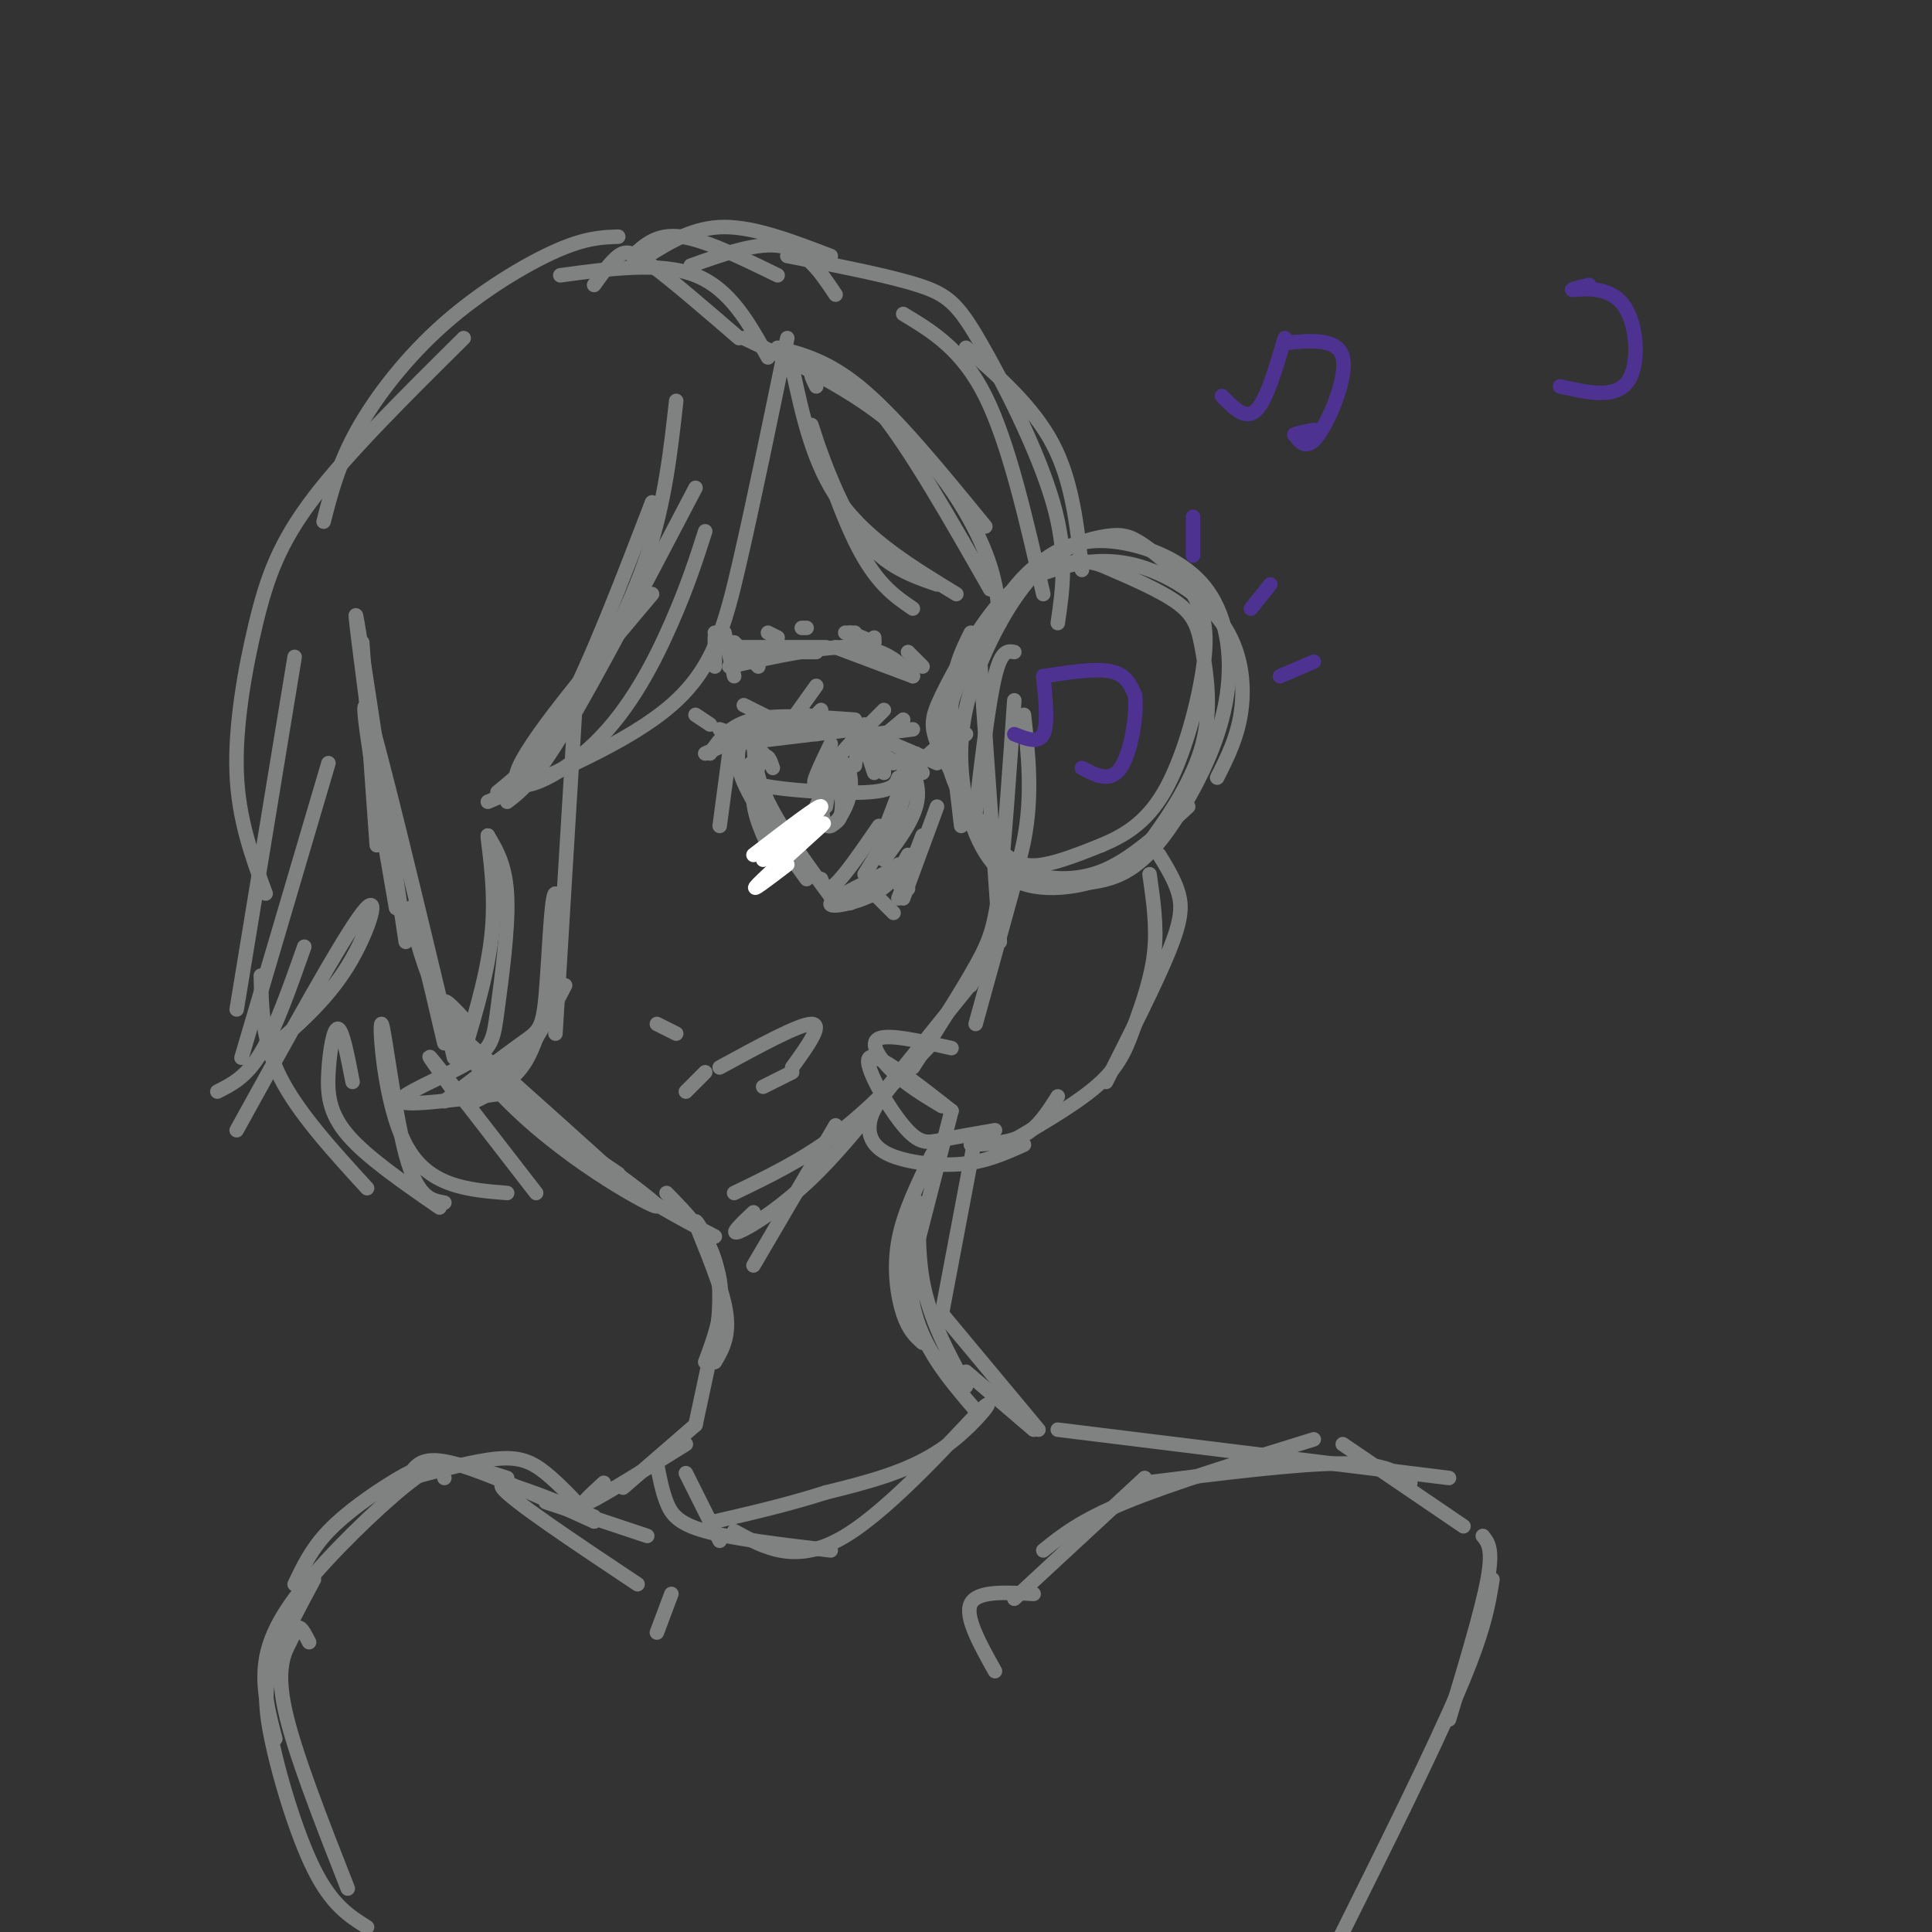 <svg viewBox='0 0 400 400' version='1.1' xmlns='http://www.w3.org/2000/svg' xmlns:xlink='http://www.w3.org/1999/xlink'><rect x="0" y="0" width="400" height="400" fill="#333333" stroke="none"/><g fill='none' stroke='rgb(128,130,130)' stroke-width='3' stroke-linecap='round' stroke-linejoin='round'><path d='M75,133c0.000,0.000 3.000,42.000 3,42'/><path d='M77,154c-2.083,-15.917 -4.167,-31.833 -3,-25c1.167,6.833 5.583,36.417 10,66'/><path d='M82,188c-4.000,-23.083 -8.000,-46.167 -6,-41c2.000,5.167 10.000,38.583 18,72'/><path d='M92,216c-3.446,-14.685 -6.893,-29.369 -7,-28c-0.107,1.369 3.125,18.792 14,33c10.875,14.208 29.393,25.202 35,28c5.607,2.798 -1.696,-2.601 -9,-8'/><path d='M125,241c-9.976,-8.988 -30.417,-27.458 -33,-29c-2.583,-1.542 12.690,13.845 25,24c12.310,10.155 21.655,15.077 31,20'/><path d='M97,212c-2.778,-3.044 -5.556,-6.089 -5,-4c0.556,2.089 4.444,9.311 11,16c6.556,6.689 15.778,12.844 25,19'/><path d='M156,262c0.000,0.000 17.000,-29.000 17,-29'/><path d='M156,251c-2.533,2.400 -5.067,4.800 -3,4c2.067,-0.800 8.733,-4.800 16,-12c7.267,-7.200 15.133,-17.600 23,-28'/><path d='M152,247c7.083,-3.417 14.167,-6.833 21,-12c6.833,-5.167 13.417,-12.083 20,-19'/><path d='M201,204c4.583,-10.333 9.167,-20.667 11,-30c1.833,-9.333 0.917,-17.667 0,-26'/><path d='M210,145c-1.000,14.622 -2.000,29.244 -3,38c-1.000,8.756 -2.000,11.644 -5,17c-3.000,5.356 -8.000,13.178 -13,21'/><path d='M183,226c0.000,0.000 21.000,-26.000 21,-26'/><path d='M207,195c0.000,0.000 -4.000,-57.000 -4,-57'/><path d='M151,156c0.000,0.000 -2.000,15.000 -2,15'/><path d='M147,156c2.000,-2.917 4.000,-5.833 9,-7c5.000,-1.167 13.000,-0.583 21,0'/><path d='M146,156c7.533,-3.378 15.067,-6.756 22,-7c6.933,-0.244 13.267,2.644 17,5c3.733,2.356 4.867,4.178 6,6'/><path d='M194,167c0.000,0.000 -7.000,19.000 -7,19'/><path d='M186,186c0.000,0.000 5.000,-13.000 5,-13'/><path d='M156,152c0.083,4.083 0.167,8.167 3,14c2.833,5.833 8.417,13.417 14,21'/><path d='M176,187c0.000,0.000 10.000,-8.000 10,-8'/><path d='M142,226c0.000,0.000 4.000,-4.000 4,-4'/><path d='M149,221c8.250,-4.500 16.500,-9.000 19,-9c2.500,0.000 -0.750,4.500 -4,9'/><path d='M164,222c0.000,0.000 -6.000,3.000 -6,3'/><path d='M136,212c0.000,0.000 4.000,2.000 4,2'/><path d='M148,132c0.000,0.000 0.000,6.000 0,6'/><path d='M151,138c9.833,-2.167 19.667,-4.333 26,-4c6.333,0.333 9.167,3.167 12,6'/><path d='M189,140c0.000,0.000 -16.000,-6.000 -16,-6'/><path d='M169,135c0.000,0.000 -17.000,0.000 -17,0'/><path d='M150,134c0.000,0.000 -2.000,-3.000 -2,-3'/><path d='M154,152c-1.083,2.500 -2.167,5.000 0,10c2.167,5.000 7.583,12.500 13,20'/><path d='M160,159c-0.511,-1.556 -1.022,-3.111 -2,-2c-0.978,1.111 -2.422,4.889 -2,9c0.422,4.111 2.711,8.556 5,13'/><path d='M170,182c0.500,1.417 1.000,2.833 3,1c2.000,-1.833 5.500,-6.917 9,-12'/><path d='M188,177c-1.622,2.978 -3.244,5.956 -7,8c-3.756,2.044 -9.644,3.156 -9,2c0.644,-1.156 7.822,-4.578 15,-8'/><path d='M188,160c0.000,0.000 9.000,-8.000 9,-8'/><path d='M181,154c0.000,0.000 6.000,-5.000 6,-5'/><path d='M177,151c0.000,0.000 2.000,-1.000 2,-1'/><path d='M169,152c0.000,0.000 2.000,-3.000 2,-3'/><path d='M152,154c0.000,0.000 25.000,-3.000 25,-3'/><path d='M159,153c3.583,-1.917 7.167,-3.833 13,-3c5.833,0.833 13.917,4.417 22,8'/><path d='M176,150c3.500,3.833 7.000,7.667 11,8c4.000,0.333 8.500,-2.833 13,-6'/><path d='M181,152c0.000,0.000 8.000,-1.000 8,-1'/><path d='M178,152c0.000,0.000 5.000,-5.000 5,-5'/><path d='M173,150c0.000,0.000 -6.000,-2.000 -6,-2'/><path d='M162,150c0.000,0.000 -8.000,-4.000 -8,-4'/><path d='M152,152c0.000,0.000 -3.000,-1.000 -3,-1'/><path d='M147,150c0.000,0.000 -3.000,-2.000 -3,-2'/><path d='M189,160c0.583,-2.750 1.167,-5.500 0,-3c-1.167,2.500 -4.083,10.250 -7,18'/><path d='M179,181c3.512,-5.696 7.024,-11.393 8,-16c0.976,-4.607 -0.583,-8.125 0,-8c0.583,0.125 3.310,3.893 3,8c-0.310,4.107 -3.655,8.554 -7,13'/><path d='M171,162c0.000,0.000 -1.000,3.000 -1,3'/><path d='M170,167c0.363,2.250 0.726,4.500 2,4c1.274,-0.500 3.458,-3.750 4,-7c0.542,-3.250 -0.560,-6.500 -2,-6c-1.440,0.500 -3.220,4.750 -5,9'/><path d='M169,167c-1.086,1.967 -1.301,2.383 0,3c1.301,0.617 4.120,1.435 5,-1c0.880,-2.435 -0.177,-8.124 -1,-9c-0.823,-0.876 -1.411,3.062 -2,7'/><path d='M158,156c-1.810,1.399 -3.619,2.798 -4,4c-0.381,1.202 0.667,2.208 6,3c5.333,0.792 14.952,1.369 20,1c5.048,-0.369 5.524,-1.685 6,-3'/><path d='M172,154c-2.156,4.489 -4.311,8.978 -3,8c1.311,-0.978 6.089,-7.422 8,-9c1.911,-1.578 0.956,1.711 0,5'/><path d='M177,158c0.000,0.833 0.000,0.417 0,0'/><path d='M179,154c0.000,0.000 2.000,6.000 2,6'/><path d='M183,156c0.000,0.000 0.000,4.000 0,4'/><path d='M184,157c0.000,0.000 1.000,1.000 1,1'/></g>
<g fill='none' stroke='rgb(255,255,255)' stroke-width='3' stroke-linecap='round' stroke-linejoin='round'><path d='M156,177c7.000,-5.378 14.000,-10.756 14,-10c0.000,0.756 -7.000,7.644 -9,10c-2.000,2.356 1.000,0.178 4,-2'/><path d='M165,175c2.595,-1.976 7.083,-5.917 5,-4c-2.083,1.917 -10.738,9.690 -13,12c-2.262,2.310 1.869,-0.845 6,-4'/><path d='M158,178c0.000,0.000 2.000,-1.000 2,-1'/></g>
<g fill='none' stroke='rgb(128,130,130)' stroke-width='3' stroke-linecap='round' stroke-linejoin='round'><path d='M164,149c0.000,0.000 5.000,-7.000 5,-7'/><path d='M169,148c0.000,0.000 1.000,-1.000 1,-1'/><path d='M181,185c0.000,0.000 4.000,4.000 4,4'/><path d='M186,183c0.000,0.000 2.000,1.000 2,1'/><path d='M150,131c0.000,0.000 2.000,9.000 2,9'/><path d='M152,133c0.000,0.000 5.000,5.000 5,5'/><path d='M159,131c0.000,0.000 2.000,1.000 2,1'/><path d='M166,130c0.000,0.000 1.000,0.000 1,0'/><path d='M175,131c0.000,0.000 2.000,0.000 2,0'/><path d='M181,132c0.000,0.000 0.000,1.000 0,1'/><path d='M154,134c0.000,0.000 17.000,0.000 17,0'/><path d='M176,131c0.000,0.000 5.000,2.000 5,2'/><path d='M188,135c0.000,0.000 3.000,3.000 3,3'/><path d='M210,135c-1.333,-0.250 -2.667,-0.500 -4,5c-1.333,5.500 -2.667,16.750 -4,28'/><path d='M201,131c-1.833,3.667 -3.667,7.333 -4,14c-0.333,6.667 0.833,16.333 2,26'/><path d='M205,176c2.511,1.933 5.022,3.867 9,5c3.978,1.133 9.422,1.467 15,-1c5.578,-2.467 11.289,-7.733 17,-13'/><path d='M252,161c2.138,-4.243 4.276,-8.486 5,-14c0.724,-5.514 0.033,-12.300 -4,-18c-4.033,-5.700 -11.409,-10.313 -18,-12c-6.591,-1.687 -12.399,-0.446 -17,1c-4.601,1.446 -7.996,3.099 -12,8c-4.004,4.901 -8.616,13.050 -11,18c-2.384,4.950 -2.538,6.700 0,12c2.538,5.300 7.769,14.150 13,23'/><path d='M208,179c3.311,4.434 5.088,4.020 9,4c3.912,-0.020 9.959,0.355 15,-2c5.041,-2.355 9.077,-7.440 13,-14c3.923,-6.560 7.732,-14.595 9,-23c1.268,-8.405 -0.005,-17.179 -5,-23c-4.995,-5.821 -13.712,-8.691 -20,-9c-6.288,-0.309 -10.148,1.941 -13,4c-2.852,2.059 -4.694,3.928 -7,7c-2.306,3.072 -5.074,7.348 -8,13c-2.926,5.652 -6.011,12.680 -5,20c1.011,7.320 6.118,14.932 10,19c3.882,4.068 6.538,4.591 10,4c3.462,-0.591 7.731,-2.295 12,-4'/><path d='M228,175c4.320,-1.813 9.121,-4.345 13,-11c3.879,-6.655 6.837,-17.435 8,-25c1.163,-7.565 0.533,-11.917 -2,-16c-2.533,-4.083 -6.967,-7.896 -10,-10c-3.033,-2.104 -4.663,-2.498 -8,-2c-3.337,0.498 -8.379,1.889 -13,6c-4.621,4.111 -8.819,10.942 -12,18c-3.181,7.058 -5.344,14.341 -5,23c0.344,8.659 3.197,18.692 9,23c5.803,4.308 14.557,2.889 20,1c5.443,-1.889 7.574,-4.249 11,-9c3.426,-4.751 8.145,-11.892 10,-19c1.855,-7.108 0.846,-14.183 0,-19c-0.846,-4.817 -1.527,-7.376 -5,-10c-3.473,-2.624 -9.736,-5.312 -16,-8'/><path d='M228,117c-4.000,-1.333 -6.000,-0.667 -8,0'/><path d='M163,70c-3.511,17.067 -7.022,34.133 -10,47c-2.978,12.867 -5.422,21.533 -14,29c-8.578,7.467 -23.289,13.733 -38,20'/><path d='M103,164c4.333,-3.500 8.667,-7.000 14,-17c5.333,-10.000 11.667,-26.500 18,-43'/><path d='M140,83c-1.167,10.500 -2.333,21.000 -6,32c-3.667,11.000 -9.833,22.500 -16,34'/><path d='M105,166c2.750,-2.083 5.500,-4.167 12,-15c6.500,-10.833 16.750,-30.417 27,-50'/><path d='M135,123c-13.208,15.685 -26.417,31.369 -28,37c-1.583,5.631 8.458,1.208 16,-6c7.542,-7.208 12.583,-17.202 16,-25c3.417,-7.798 5.208,-13.399 7,-19'/><path d='M128,49c-3.387,0.113 -6.774,0.226 -13,3c-6.226,2.774 -15.292,8.208 -23,15c-7.708,6.792 -14.060,14.940 -18,22c-3.940,7.060 -5.470,13.030 -7,19'/><path d='M96,70c-11.899,11.780 -23.798,23.560 -31,33c-7.202,9.440 -9.708,16.542 -12,26c-2.292,9.458 -4.369,21.274 -4,31c0.369,9.726 3.185,17.363 6,25'/><path d='M61,136c0.000,0.000 -12.000,73.000 -12,73'/><path d='M49,234c10.933,-19.822 21.867,-39.644 26,-45c4.133,-5.356 1.467,3.756 -3,11c-4.467,7.244 -10.733,12.622 -17,18'/><path d='M45,226c3.000,-1.500 6.000,-3.000 9,-8c3.000,-5.000 6.000,-13.500 9,-22'/><path d='M68,158c0.000,0.000 -18.000,61.000 -18,61'/><path d='M54,202c0.167,6.833 0.333,13.667 4,21c3.667,7.333 10.833,15.167 18,23'/><path d='M73,224c-1.036,-5.369 -2.071,-10.738 -3,-11c-0.929,-0.262 -1.750,4.583 -2,9c-0.250,4.417 0.071,8.405 4,13c3.929,4.595 11.464,9.798 19,15'/><path d='M92,249c-2.792,-0.488 -5.583,-0.976 -8,-10c-2.417,-9.024 -4.458,-26.583 -5,-27c-0.542,-0.417 0.417,16.310 5,25c4.583,8.690 12.792,9.345 21,10'/><path d='M111,247c-9.083,-11.750 -18.167,-23.500 -21,-27c-2.833,-3.500 0.583,1.250 4,6'/><path d='M119,148c0.000,0.000 -4.000,66.000 -4,66'/><path d='M107,226c-11.569,1.581 -23.139,3.161 -24,2c-0.861,-1.161 8.986,-5.064 14,-8c5.014,-2.936 5.196,-4.906 6,-11c0.804,-6.094 2.230,-16.313 2,-23c-0.230,-6.687 -2.115,-9.844 -4,-13'/><path d='M101,173c-0.133,0.778 1.533,9.222 1,18c-0.533,8.778 -3.267,17.889 -6,27'/><path d='M92,228c6.234,-4.739 12.469,-9.479 16,-12c3.531,-2.521 4.359,-2.824 5,-10c0.641,-7.176 1.094,-21.224 2,-21c0.906,0.224 2.263,14.720 -2,25c-4.263,10.280 -14.148,16.345 -16,18c-1.852,1.655 4.328,-1.098 8,-4c3.672,-2.902 4.836,-5.951 6,-9'/><path d='M111,215c2.000,-3.333 4.000,-7.167 6,-11'/><path d='M224,118c-1.000,-9.167 -2.000,-18.333 -6,-26c-4.000,-7.667 -11.000,-13.833 -18,-20'/><path d='M187,65c6.083,3.667 12.167,7.333 17,17c4.833,9.667 8.417,25.333 12,41'/><path d='M219,129c1.048,-7.155 2.095,-14.310 -1,-25c-3.095,-10.690 -10.333,-24.917 -15,-33c-4.667,-8.083 -6.762,-10.024 -13,-12c-6.238,-1.976 -16.619,-3.988 -27,-6'/><path d='M161,72c5.417,1.417 10.833,2.833 18,9c7.167,6.167 16.083,17.083 25,28'/><path d='M169,80c-0.933,-1.867 -1.867,-3.733 0,-4c1.867,-0.267 6.533,1.067 13,9c6.467,7.933 14.733,22.467 23,37'/><path d='M207,129c-0.378,-4.911 -0.756,-9.822 -4,-17c-3.244,-7.178 -9.356,-16.622 -18,-24c-8.644,-7.378 -19.822,-12.689 -31,-18'/><path d='M173,61c-3.000,-4.500 -6.000,-9.000 -11,-10c-5.000,-1.000 -12.000,1.500 -19,4'/><path d='M123,59c1.733,-2.422 3.467,-4.844 5,-6c1.533,-1.156 2.867,-1.044 7,2c4.133,3.044 11.067,9.022 18,15'/><path d='M159,74c-3.917,-7.083 -7.833,-14.167 -15,-17c-7.167,-2.833 -17.583,-1.417 -28,0'/><path d='M131,53c2.500,-2.333 5.000,-4.667 10,-4c5.000,0.667 12.500,4.333 20,8'/><path d='M134,53c4.833,-3.000 9.667,-6.000 16,-6c6.333,0.000 14.167,3.000 22,6'/><path d='M164,76c2.167,10.083 4.333,20.167 10,28c5.667,7.833 14.833,13.417 24,19'/><path d='M194,121c-5.970,-2.065 -11.940,-4.131 -17,-12c-5.060,-7.869 -9.208,-21.542 -9,-21c0.208,0.542 4.774,15.298 9,24c4.226,8.702 8.113,11.351 12,14'/><path d='M210,183c0.000,0.000 -8.000,29.000 -8,29'/><path d='M197,217c-6.444,-1.467 -12.889,-2.933 -15,-2c-2.111,0.933 0.111,4.267 3,7c2.889,2.733 6.444,4.867 10,7'/><path d='M197,230c-7.804,-6.131 -15.607,-12.262 -17,-11c-1.393,1.262 3.625,9.917 7,14c3.375,4.083 5.107,3.595 8,3c2.893,-0.595 6.946,-1.298 11,-2'/><path d='M182,228c-0.929,1.518 -1.857,3.036 -2,5c-0.143,1.964 0.500,4.375 4,6c3.500,1.625 9.857,2.464 15,2c5.143,-0.464 9.071,-2.232 13,-4'/><path d='M240,177c1.622,2.644 3.244,5.289 4,8c0.756,2.711 0.644,5.489 -2,12c-2.644,6.511 -7.822,16.756 -13,27'/><path d='M238,181c0.774,5.351 1.548,10.702 1,16c-0.548,5.298 -2.417,10.542 -4,15c-1.583,4.458 -2.881,8.131 -7,12c-4.119,3.869 -11.060,7.935 -18,12'/><path d='M201,237c4.000,-0.167 8.000,-0.333 11,-2c3.000,-1.667 5.000,-4.833 7,-8'/><path d='M138,247c4.167,4.250 8.333,8.500 10,14c1.667,5.500 0.833,12.250 0,19'/><path d='M148,282c1.690,-2.893 3.381,-5.786 2,-12c-1.381,-6.214 -5.833,-15.750 -6,-17c-0.167,-1.250 3.952,5.786 5,12c1.048,6.214 -0.976,11.607 -3,17'/><path d='M197,230c0.000,0.000 -9.000,35.000 -9,35'/><path d='M193,239c-2.978,6.067 -5.956,12.133 -7,18c-1.044,5.867 -0.156,11.533 1,15c1.156,3.467 2.578,4.733 4,6'/><path d='M200,287c-3.798,-6.994 -7.595,-13.988 -9,-22c-1.405,-8.012 -0.417,-17.042 -1,-16c-0.583,1.042 -2.738,12.155 -1,21c1.738,8.845 7.369,15.423 13,22'/><path d='M147,281c0.000,0.000 -3.000,14.000 -3,14'/><path d='M142,299c-8.583,5.333 -17.167,10.667 -20,12c-2.833,1.333 0.083,-1.333 3,-4'/><path d='M144,295c0.000,0.000 -15.000,13.000 -15,13'/><path d='M200,284c0.000,0.000 14.000,12.000 14,12'/><path d='M202,235c0.000,0.000 -7.000,37.000 -7,37'/><path d='M195,272c0.000,0.000 20.000,24.000 20,24'/><path d='M219,296c0.000,0.000 81.000,10.000 81,10'/><path d='M292,307c-2.417,-2.000 -4.833,-4.000 -14,-4c-9.167,0.000 -25.083,2.000 -41,4'/><path d='M237,306c0.000,0.000 -27.000,25.000 -27,25'/><path d='M216,321c3.833,-3.083 7.667,-6.167 17,-10c9.333,-3.833 24.167,-8.417 39,-13'/><path d='M278,299c0.000,0.000 25.000,17.000 25,17'/><path d='M307,318c1.083,1.333 2.167,2.667 1,9c-1.167,6.333 -4.583,17.667 -8,29'/><path d='M309,327c-0.833,5.250 -1.667,10.500 -7,23c-5.333,12.500 -15.167,32.250 -25,52'/><path d='M134,318c0.000,0.000 -21.000,-7.000 -21,-7'/><path d='M123,315c-3.511,-3.800 -7.022,-7.600 -10,-10c-2.978,-2.400 -5.422,-3.400 -10,-3c-4.578,0.400 -11.289,2.200 -18,4'/><path d='M105,306c-4.595,-1.488 -9.190,-2.976 -13,-3c-3.810,-0.024 -6.833,1.417 -11,4c-4.167,2.583 -9.476,6.310 -13,10c-3.524,3.690 -5.262,7.345 -7,11'/><path d='M92,306c-0.470,-1.821 -0.940,-3.643 -6,0c-5.060,3.643 -14.708,12.750 -21,20c-6.292,7.250 -9.226,12.643 -10,18c-0.774,5.357 0.613,10.679 2,16'/><path d='M64,340c-0.726,-1.411 -1.452,-2.821 -2,-3c-0.548,-0.179 -0.917,0.875 -2,3c-1.083,2.125 -2.881,5.321 -1,14c1.881,8.679 7.440,22.839 13,37'/><path d='M76,399c-3.649,-2.286 -7.298,-4.571 -11,-12c-3.702,-7.429 -7.458,-20.000 -9,-28c-1.542,-8.000 -0.869,-11.429 1,-16c1.869,-4.571 4.935,-10.286 8,-16'/><path d='M85,305c1.333,-1.833 2.667,-3.667 9,-2c6.333,1.667 17.667,6.833 29,12'/><path d='M123,314c-10.250,-4.167 -20.500,-8.333 -19,-6c1.500,2.333 14.750,11.167 28,20'/><path d='M139,330c0.000,0.000 -3.000,8.000 -3,8'/><path d='M214,330c-5.833,-0.333 -11.667,-0.667 -13,2c-1.333,2.667 1.833,8.333 5,14'/><path d='M142,305c0.000,0.000 7.000,14.000 7,14'/><path d='M152,317c6.458,3.548 12.917,7.095 23,1c10.083,-6.095 23.792,-21.833 28,-26c4.208,-4.167 -1.083,3.238 -8,8c-6.917,4.762 -15.458,6.881 -24,9'/><path d='M171,309c-7.833,2.500 -15.417,4.250 -23,6'/><path d='M136,303c0.533,2.800 1.067,5.600 2,8c0.933,2.400 2.267,4.400 8,6c5.733,1.600 15.867,2.800 26,4'/></g>
<g fill='none' stroke='rgb(77,50,146)' stroke-width='3' stroke-linecap='round' stroke-linejoin='round'><path d='M266,71c5.511,-0.511 11.022,-1.022 12,3c0.978,4.022 -2.578,12.578 -5,16c-2.422,3.422 -3.711,1.711 -5,0'/><path d='M268,90c-0.167,-0.167 1.917,-0.583 4,-1'/><path d='M266,70c-1.917,6.500 -3.833,13.000 -6,15c-2.167,2.000 -4.583,-0.500 -7,-3'/><path d='M216,140c5.417,-0.833 10.833,-1.667 14,-1c3.167,0.667 4.083,2.833 5,5'/><path d='M235,144c0.467,4.111 -0.867,11.889 -3,15c-2.133,3.111 -5.067,1.556 -8,0'/><path d='M216,140c0.500,5.000 1.000,10.000 0,12c-1.000,2.000 -3.500,1.000 -6,0'/><path d='M265,140c0.000,0.000 7.000,-3.000 7,-3'/><path d='M259,126c0.000,0.000 4.000,-5.000 4,-5'/><path d='M247,115c0.000,0.000 0.000,-8.000 0,-8'/><path d='M329,59c-2.286,0.554 -4.571,1.107 -3,1c1.571,-0.107 7.000,-0.875 10,3c3.000,3.875 3.571,12.393 1,16c-2.571,3.607 -8.286,2.304 -14,1'/></g>
</svg>